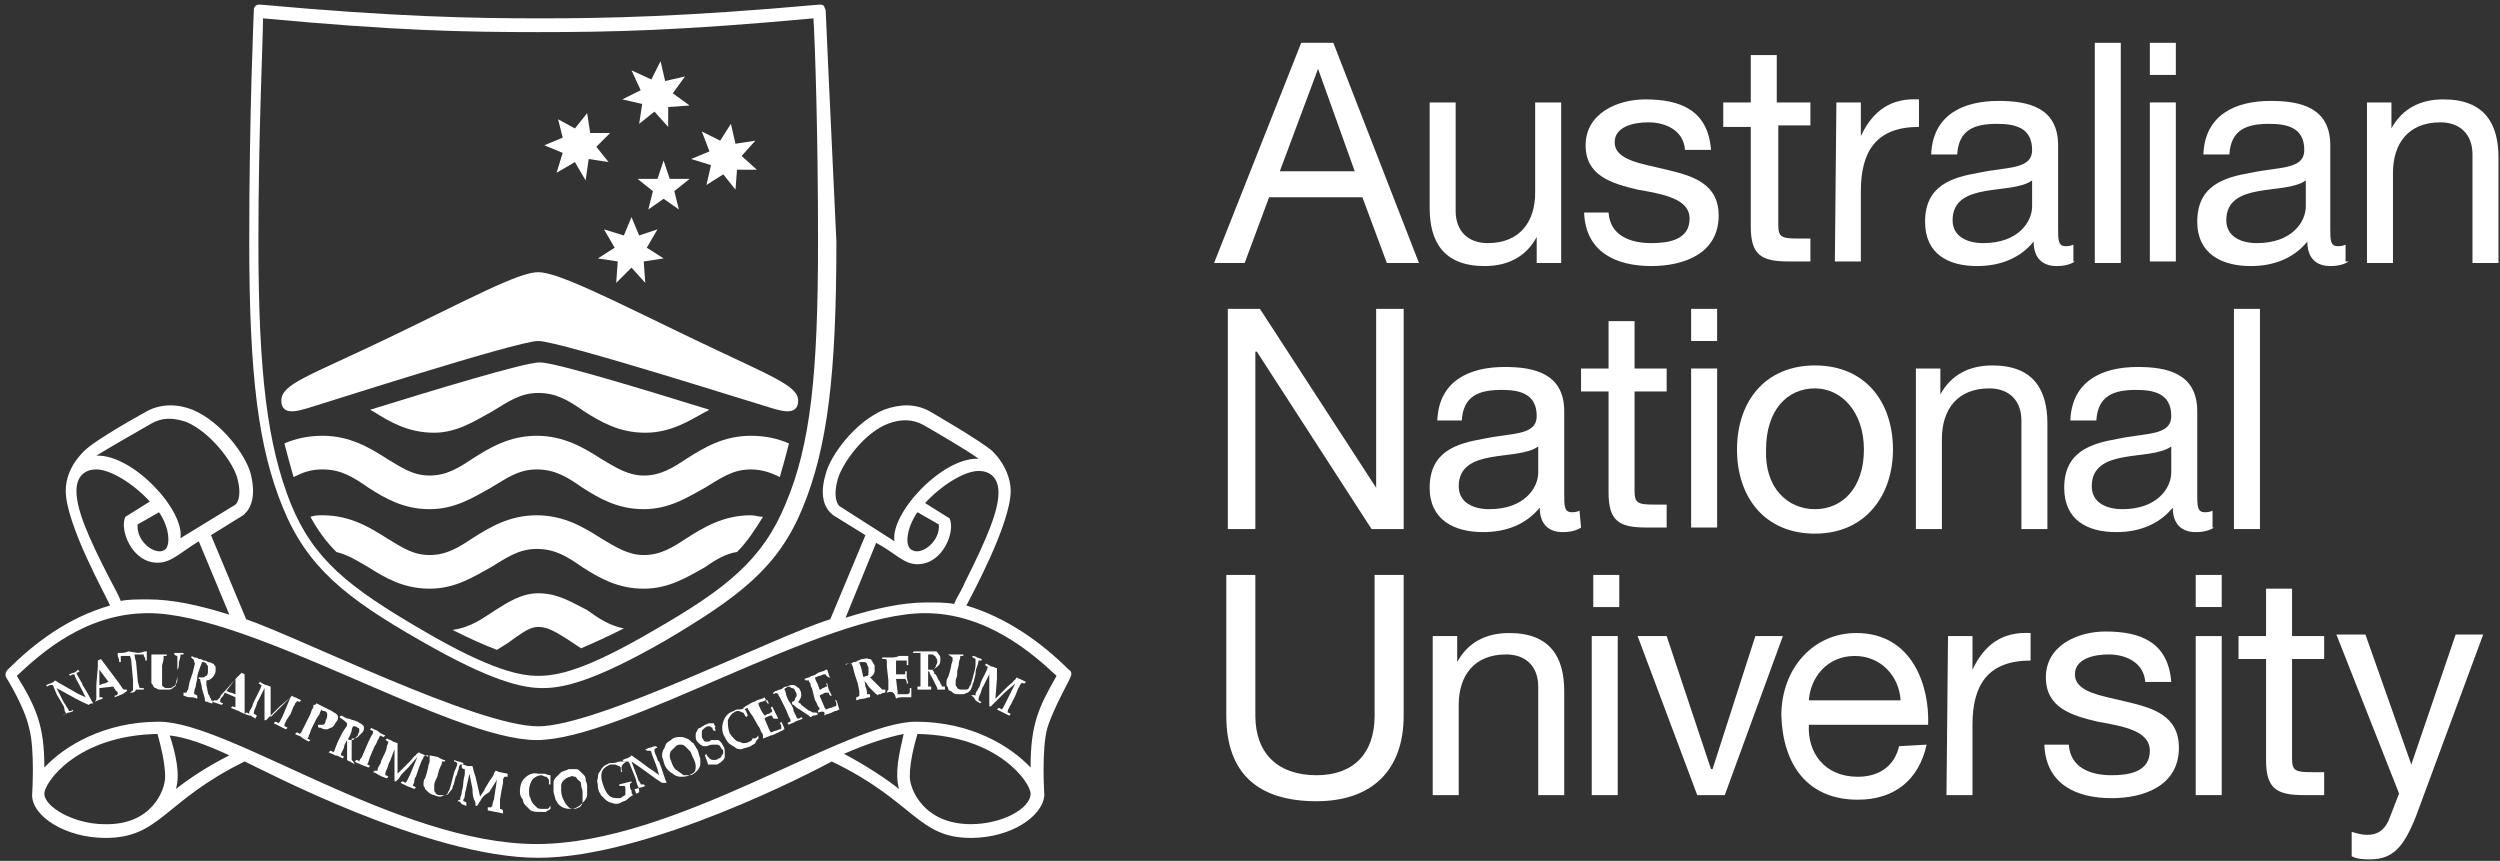 <?xml version="1.0" encoding="utf-8"?>
<!-- Generator: Adobe Illustrator 26.5.0, SVG Export Plug-In . SVG Version: 6.00 Build 0)  -->
<svg version="1.1" id="Layer_1" xmlns="http://www.w3.org/2000/svg" xmlns:xlink="http://www.w3.org/1999/xlink" x="0px" y="0px"
	 viewBox="0 0 163.5 56.3" style="enable-background:new 0 0 163.5 56.3;" xml:space="preserve">
<rect x="0" y="0" width="163.5" height="56.3" fill="#333333" stroke="none"/>
<style type="text/css">
	.st0{fill:#FFFFFF;}
</style>
<g>
	<path class="st0" d="M85.1,2.8h2.1l5.6,14.4h-2.1l-1.6-4.3H83l-1.6,4.3h-2L85.1,2.8z M83.7,11.2h4.9l-2.4-6.7l0,0L83.7,11.2z"/>
	<g>
		<path class="st0" d="M102.1,17.2h-1.6v-1.7l0,0c-0.7,1.3-1.9,1.9-3.4,1.9c-2.7,0-3.6-1.6-3.6-3.8V6.7h1.7v7.1
			c0,1.3,0.8,2.1,2.1,2.1c2.1,0,3.1-1.4,3.1-3.3V6.7h1.7C102.1,6.7,102.1,17.2,102.1,17.2z"/>
		<path class="st0" d="M105.2,13.9c0.1,1.5,1.4,2,2.8,2c1.1,0,2.5-0.2,2.5-1.6c0-1.3-1.7-1.6-3.4-1.9c-1.7-0.4-3.4-0.9-3.4-2.9
			c0-2.1,2.1-3,3.9-3c2.3,0,4.1,0.7,4.3,3.3h-1.7c-0.1-1.3-1.3-1.8-2.4-1.8c-1,0-2.2,0.3-2.2,1.3c0,1.2,1.8,1.4,3.4,1.8
			c1.7,0.4,3.4,0.9,3.4,3c0,2.5-2.3,3.3-4.4,3.3c-2.3,0-4.3-0.9-4.4-3.5H105.2z"/>
		<path class="st0" d="M116.3,6.7h2.1v1.5h-2.1v6.5c0,0.8,0.2,0.9,1.3,0.9h0.8v1.5H117c-1.8,0-2.5-0.4-2.5-2.3V8.3h-1.8V6.7h1.8V3.6
			h1.7v3.1H116.3z"/>
		<path class="st0" d="M120.1,6.7h1.6v2.2l0,0c0.8-1.7,2-2.5,3.8-2.4v1.8c-2.8,0-3.8,1.6-3.8,4.2v4.6H120L120.1,6.7L120.1,6.7z"/>
		<path class="st0" d="M135.7,17.1c-0.3,0.2-0.7,0.3-1.2,0.3c-0.9,0-1.5-0.5-1.5-1.6c-0.9,1.1-2.2,1.6-3.7,1.6
			c-1.9,0-3.4-0.8-3.4-2.9c0-2.4,1.8-2.9,3.5-3.2c1.9-0.4,3.5-0.2,3.5-1.5c0-1.5-1.2-1.7-2.3-1.7c-1.5,0-2.5,0.4-2.6,2h-1.7
			c0.1-2.6,2.1-3.5,4.4-3.5c1.9,0,3.9,0.4,3.9,2.9v5.4c0,0.8,0,1.2,0.5,1.2c0.1,0,0.3,0,0.5-0.1v1.1H135.7z M132.9,11.8
			c-0.7,0.5-2,0.5-3.1,0.7s-2.1,0.6-2.1,1.9c0,1.1,1,1.5,2,1.5c2.3,0,3.2-1.4,3.2-2.4L132.9,11.8L132.9,11.8z"/>
		<rect x="137" y="2.8" class="st0" width="1.7" height="14.4"/>
		<path class="st0" d="M142.3,4.9h-1.7V2.8h1.7V4.9z M140.6,6.7h1.7v10.4h-1.7V6.7z"/>
		<path class="st0" d="M153.6,17.1c-0.3,0.2-0.7,0.3-1.2,0.3c-0.9,0-1.5-0.5-1.5-1.6c-0.9,1.1-2.2,1.6-3.7,1.6
			c-1.9,0-3.5-0.8-3.5-2.9c0-2.4,1.8-2.9,3.5-3.2c1.9-0.4,3.5-0.2,3.5-1.5c0-1.5-1.2-1.7-2.3-1.7c-1.5,0-2.5,0.4-2.6,2h-1.7
			c0.1-2.6,2.1-3.5,4.4-3.5c1.9,0,3.9,0.4,3.9,2.9v5.4c0,0.8,0,1.2,0.5,1.2c0.1,0,0.3,0,0.5-0.1v1.1H153.6z M150.8,11.8
			c-0.7,0.5-2,0.5-3.1,0.7s-2.1,0.6-2.1,1.9c0,1.1,1,1.5,2,1.5c2.3,0,3.2-1.4,3.2-2.4L150.8,11.8L150.8,11.8z"/>
		<path class="st0" d="M154.8,6.7h1.6v1.7l0,0c0.7-1.3,1.9-1.9,3.4-1.9c2.7,0,3.6,1.6,3.6,3.8v6.9h-1.7v-7.1c0-1.3-0.8-2.1-2.1-2.1
			c-2.1,0-3.1,1.4-3.1,3.3v5.9h-1.7V6.7z"/>
		<polygon class="st0" points="80.3,20.2 82.4,20.2 90,31.9 90,31.9 90,20.2 91.8,20.2 91.8,34.6 89.7,34.6 82.2,23 82.1,23 
			82.1,34.6 80.3,34.6 		"/>
		<path class="st0" d="M103.4,34.5c-0.3,0.2-0.7,0.3-1.2,0.3c-0.9,0-1.5-0.5-1.5-1.6c-0.9,1.1-2.2,1.6-3.7,1.6
			c-1.9,0-3.5-0.8-3.5-2.9c0-2.4,1.8-2.9,3.5-3.2c1.9-0.4,3.5-0.2,3.5-1.5c0-1.5-1.2-1.7-2.3-1.7c-1.5,0-2.5,0.4-2.6,2H94
			c0.1-2.6,2.1-3.5,4.4-3.5c1.9,0,3.9,0.4,3.9,2.9v5.4c0,0.8,0,1.2,0.5,1.2c0.1,0,0.3,0,0.5-0.1L103.4,34.5L103.4,34.5z M100.6,29.2
			c-0.7,0.5-2,0.5-3.1,0.7s-2.1,0.6-2.1,1.9c0,1.1,1,1.5,2,1.5c2.3,0,3.2-1.4,3.2-2.4V29.2z"/>
		<path class="st0" d="M106.9,24.1h2.1v1.5h-2.1v6.5c0,0.8,0.2,0.9,1.3,0.9h0.8v1.5h-1.3c-1.8,0-2.5-0.4-2.5-2.3v-6.6h-1.8v-1.5h1.8
			V21h1.7V24.1z"/>
		<path class="st0" d="M112.3,22.3h-1.7v-2.1h1.7V22.3z M110.6,24.1h1.7v10.4h-1.7V24.1z"/>
		<path class="st0" d="M118.7,23.9c3.3,0,5.1,2.4,5.1,5.5c0,3-1.8,5.5-5.1,5.5c-3.3,0-5.1-2.4-5.1-5.5
			C113.6,26.3,115.4,23.9,118.7,23.9 M118.7,33.3c1.8,0,3.2-1.4,3.2-3.9s-1.5-4-3.2-4c-1.8,0-3.2,1.4-3.2,4
			C115.4,31.9,116.9,33.3,118.7,33.3"/>
		<path class="st0" d="M125.3,24.1h1.6v1.7l0,0c0.7-1.3,1.9-1.9,3.4-1.9c2.7,0,3.6,1.6,3.6,3.8v6.9h-1.7v-7.1c0-1.3-0.8-2.1-2.1-2.1
			c-2.1,0-3.1,1.4-3.1,3.3v5.9h-1.7C125.3,34.6,125.3,24.1,125.3,24.1z"/>
		<path class="st0" d="M144.8,34.5c-0.3,0.2-0.7,0.3-1.2,0.3c-0.9,0-1.5-0.5-1.5-1.6c-0.9,1.1-2.2,1.6-3.7,1.6
			c-1.9,0-3.4-0.8-3.4-2.9c0-2.4,1.8-2.9,3.5-3.2c1.9-0.4,3.5-0.2,3.5-1.5c0-1.5-1.2-1.7-2.3-1.7c-1.5,0-2.5,0.4-2.6,2h-1.7
			c0.1-2.6,2.1-3.5,4.4-3.5c1.9,0,3.9,0.4,3.9,2.9v5.4c0,0.8,0,1.2,0.5,1.2c0.1,0,0.3,0,0.5-0.1v1.1H144.8z M142,29.2
			c-0.7,0.5-2,0.5-3.1,0.7s-2.1,0.6-2.1,1.9c0,1.1,1,1.5,2,1.5c2.3,0,3.2-1.4,3.2-2.4L142,29.2L142,29.2z"/>
		<rect x="146.1" y="20.2" class="st0" width="1.7" height="14.4"/>
		<path class="st0" d="M91.8,46.8c0,3.6-2.1,5.6-5.7,5.6c-3.7,0-5.9-1.7-5.9-5.6v-9.2h1.9v9.2c0,2.5,1.5,3.9,4,3.9
			c2.4,0,3.8-1.4,3.8-3.9v-9.2h1.9C91.8,37.6,91.8,46.8,91.8,46.8z"/>
		<path class="st0" d="M93.7,41.6h1.6v1.7l0,0c0.7-1.3,1.9-1.9,3.4-1.9c2.7,0,3.6,1.6,3.6,3.8V52h-1.7v-7.1c0-1.3-0.8-2.1-2.1-2.1
			c-2.1,0-3.1,1.4-3.1,3.3V52h-1.7C93.7,52,93.7,41.6,93.7,41.6z"/>
		<path class="st0" d="M105.9,39.7h-1.7v-2.1h1.7V39.7z M104.1,41.6h1.7V52h-1.7V41.6z"/>
		<polygon class="st0" points="112.8,52 111,52 107.1,41.6 109,41.6 111.9,50.3 112,50.3 114.8,41.6 116.6,41.6 		"/>
		<path class="st0" d="M126,48.7c-0.5,2.3-2.1,3.6-4.5,3.6c-3.3,0-4.9-2.3-5-5.5c0-3.1,2.1-5.4,4.9-5.4c3.7,0,4.8,3.5,4.7,6h-7.8
			c-0.1,1.8,1,3.4,3.2,3.4c1.4,0,2.4-0.7,2.7-2L126,48.7L126,48.7z M124.3,45.8c-0.1-1.6-1.3-2.9-3-2.9c-1.8,0-2.9,1.4-3,2.9H124.3z
			"/>
		<path class="st0" d="M127.4,41.6h1.6v2.2l0,0c0.8-1.7,2-2.5,3.8-2.4v1.8c-2.8,0-3.8,1.6-3.8,4.2V52h-1.7L127.4,41.6L127.4,41.6z"
			/>
		<path class="st0" d="M135.3,48.7c0.1,1.5,1.4,2,2.8,2c1.1,0,2.5-0.2,2.5-1.6c0-1.3-1.7-1.6-3.4-1.9c-1.7-0.4-3.4-0.9-3.4-2.9
			c0-2.1,2.1-3,3.9-3c2.3,0,4.1,0.7,4.3,3.3h-1.7c-0.1-1.3-1.3-1.8-2.4-1.8c-1,0-2.2,0.3-2.2,1.3c0,1.2,1.8,1.4,3.4,1.8
			c1.7,0.4,3.4,0.9,3.4,3c0,2.5-2.3,3.3-4.4,3.3c-2.3,0-4.3-0.9-4.4-3.5C133.7,48.7,135.3,48.7,135.3,48.7z"/>
		<path class="st0" d="M145.3,39.7h-1.7v-2.1h1.7V39.7z M143.6,41.6h1.7V52h-1.7V41.6z"/>
		<path class="st0" d="M149.9,41.6h2.1v1.5h-2.1v6.5c0,0.8,0.2,0.9,1.3,0.9h0.8V52h-1.3c-1.8,0-2.5-0.4-2.5-2.3v-6.6h-1.8v-1.5h1.8
			v-3.1h1.7V41.6z"/>
		<path class="st0" d="M158,53.4c-0.8,2-1.5,2.8-3,2.8c-0.4,0-0.8,0-1.2-0.2v-1.6c0.3,0.1,0.7,0.2,1,0.2c0.7,0,1.1-0.3,1.4-0.9
			l0.7-1.8l-4.1-10.4h1.9l3,8.5l0,0l2.9-8.5h1.8L158,53.4z"/>
		<path class="st0" d="M54,0.7c0-0.1-0.1-0.2-0.1-0.3c-0.1-0.1-0.2-0.1-0.3-0.1c-8.9,0.8-13.9,0.9-18.3,0.9S25.8,1.1,17,0.3
			c-0.1,0-0.2,0-0.3,0.1c-0.1,0.1-0.1,0.2-0.1,0.3s-0.3,6.6-0.3,15.1c0,8.8,0.6,13.5,2.2,17.4s4.1,5.9,9,8.7c4.7,2.7,6.7,3.1,8,3.1
			c1.3,0,3.3-0.4,8-3.1c4.9-2.9,7.4-4.8,9-8.7s2.2-8.6,2.2-17.4C54.3,7.4,54,0.8,54,0.7 M51.4,32.9c-1.5,3.7-3.9,5.6-8.6,8.3
			c-4.6,2.7-6.4,3-7.6,3c-1.1,0-3-0.3-7.6-3c-4.8-2.8-7.1-4.6-8.6-8.3c-1.5-3.8-2.1-8.4-2.1-17.1c0-7.2,0.3-13.1,0.3-14.6
			c8.6,0.8,13,0.9,18,0.9c4.9,0,9.3-0.1,18-0.9c0.1,1.6,0.3,7.4,0.3,14.6C53.5,24.5,53,29.1,51.4,32.9"/>
		<path class="st0" d="M44.9,30c-0.9,0.6-1.7,1.1-2.8,1.1c-1,0-1.8-0.5-2.8-1.1c-1.1-0.7-2.4-1.5-4.2-1.5S32,29.3,30.9,30
			c-0.9,0.6-1.7,1.1-2.8,1.1s-1.8-0.5-2.8-1.1c-1.1-0.7-2.4-1.5-4.2-1.5c-1,0-1.8,0.2-2.5,0.5c0.2,0.8,0.4,1.5,0.6,2.2
			c0.6-0.3,1.1-0.5,1.9-0.5c1.2,0,2,0.5,3,1.2c1.1,0.7,2.3,1.4,4,1.4s2.9-0.8,4-1.4c1-0.6,1.8-1.2,3-1.2s2,0.5,3,1.2
			c1.1,0.7,2.3,1.4,4,1.4s2.9-0.8,4-1.4c1-0.6,1.8-1.2,3-1.2c0.7,0,1.3,0.2,1.9,0.5c0.2-0.7,0.4-1.4,0.6-2.2
			c-0.7-0.3-1.5-0.5-2.5-0.5C47.3,28.5,46,29.3,44.9,30"/>
		<path class="st0" d="M32.2,26.9c1-0.6,1.8-1.2,3-1.2s2,0.5,3,1.2c1.1,0.7,2.3,1.4,4,1.4s2.9-0.8,4-1.4c0.1,0,0.1-0.1,0.2-0.1
			c-4.2-1.3-10.1-3.1-11.1-3.1s-6.9,1.8-11.1,3.1c0.1,0,0.1,0.1,0.2,0.1c1.1,0.7,2.3,1.4,4,1.4C29.9,28.3,31.1,27.5,32.2,26.9"/>
		<path class="st0" d="M44.9,35.2c-0.9,0.6-1.7,1.1-2.8,1.1c-1,0-1.8-0.5-2.8-1.1c-1.1-0.7-2.4-1.5-4.2-1.5s-3.1,0.8-4.2,1.5
			c-0.9,0.6-1.7,1.1-2.8,1.1s-1.8-0.5-2.8-1.1c-1.1-0.7-2.4-1.5-4.2-1.5c-0.3,0-0.5,0-0.8,0.1c0.5,0.9,1,1.6,1.7,2.3
			c0.8,0.2,1.4,0.6,2.1,1c1.1,0.7,2.3,1.4,4,1.4s2.9-0.8,4-1.4c1-0.6,1.8-1.2,3-1.2s2,0.5,3,1.2c1.1,0.7,2.3,1.4,4,1.4
			s2.9-0.8,4-1.4c0.7-0.5,1.4-0.9,2.1-1c0.7-0.7,1.2-1.5,1.7-2.3c-0.3,0-0.5-0.1-0.8-0.1C47.3,33.7,46,34.5,44.9,35.2"/>
		<path class="st0" d="M35.2,38.8c-1.1,0-2,0.6-2.8,1.1s-1.5,1.1-2.8,1.3c1.2,0.6,2.1,1,2.9,1.3c0.5-0.3,0.8-0.5,1.2-0.8
			c0.7-0.5,1.1-0.7,1.5-0.7c0.6,0,1.1,0.3,1.9,0.8c0.3,0.2,0.6,0.4,0.9,0.6c0.7-0.3,1.6-0.7,2.8-1.3c-1-0.2-1.7-0.7-2.4-1.2
			C37.4,39.4,36.5,38.8,35.2,38.8"/>
		<polygon class="st0" points="42,6.8 41.8,8.1 42.8,7.3 43.7,8.3 43.7,7 45.1,6.9 44,6.1 44.8,5 43.5,5.3 43.2,4 42.6,5.2 
			41.3,4.6 41.9,5.9 40.7,6.5 		"/>
		<polygon class="st0" points="36.8,10 36.4,11.3 37.6,10.6 38.3,11.8 38.5,10.4 39.8,10.6 39,9.6 39.9,8.7 38.6,8.7 38.4,7.4 
			37.6,8.4 36.5,7.8 36.8,9 35.6,9.5 		"/>
		<polygon class="st0" points="46.5,10.8 46.2,12.1 47.3,11.4 48.1,12.4 48.2,11.1 49.5,11.1 48.5,10.2 49.4,9.2 48.1,9.4 47.8,8.1 
			47.1,9.2 45.9,8.6 46.4,9.9 45.2,10.4 		"/>
		<polygon class="st0" points="43.8,11.7 43.4,10.5 43,11.7 41.7,11.7 42.7,12.5 42.4,13.7 43.4,13 44.4,13.7 44.1,12.5 45.1,11.7 
					"/>
		<polygon class="st0" points="42.3,16.2 43,15 41.8,15.4 41.3,14.2 40.8,15.4 39.5,15 40.2,16.2 39.1,16.9 40.4,17.1 40.3,18.5 
			41.3,17.5 42.2,18.5 42.1,17.1 43.4,16.9 		"/>
		<path class="st0" d="M45.2,22.1c-5.2-2.5-8.7-4.3-10-4.3s-4.6,1.8-9.8,4.3s-7,3-7,4.1s1.3,0.6,1.7,0.5c0.4-0.1,13.7-4.4,15.1-4.4
			s14.9,4.3,15.3,4.4c0.4,0.1,1.7,0.6,1.7-0.5C52.2,25.2,50.4,24.6,45.2,22.1"/>
		<path class="st0" d="M69.9,43.8c-1.7-1.7-4-3.4-6.7-4.2c0.2-0.4,2.9-5.3,2.9-7.5c0-0.7-0.3-1.7-1.2-2.6c-0.8-0.7-4.1-2.6-4.1-2.6
			c-0.9-0.5-1.9-0.5-3-0.1c-1.9,0.8-3.5,3-3.8,4.2c-0.6,2,0.4,2.6,0.5,2.7l2.1,1.3l-2.3,5.5c-3.6,1.1-15.2,7-19.1,7
			c-4,0-15.6-5.8-19.1-7L13.8,35l2.1-1.3c0.1-0.1,1-0.7,0.5-2.7c-0.3-1.2-1.9-3.4-3.8-4.2c-1-0.4-2.1-0.4-3,0.1c0,0-3.3,1.8-4.1,2.6
			c-0.9,0.9-1.2,1.8-1.2,2.6c0,2.2,2.7,7,2.9,7.5c-2.8,0.8-5,2.5-6.7,4.2c-0.1,0.1-0.2,0.3-0.1,0.5c0,0,1.2,1.9,1.5,3.3
			C2.3,49,2.1,52,2.1,52c0,1.4,2.2,2.8,4.8,2.8c3.6,0,3.8-2.4,9.1-5c1.1,0.5,12,6.3,19.2,6.3s18.1-5.7,19.2-6.3c5.4,2.6,5.6,5,9.1,5
			c2.6,0,4.7-1.4,4.8-2.8c0,0-0.2-3,0.2-4.4c0.4-1.3,1.5-3.2,1.5-3.3C70.1,44.1,70.1,43.9,69.9,43.8 M54.9,33.1c0,0-0.5-0.4-0.1-1.8
			c0.3-1,1.7-3,3.3-3.6c0.8-0.3,1.6-0.3,2.3,0.1c0,0,2.8,1.6,3.6,2.2c-2.4-0.1-5.8,3.6-5.5,5.4L54.9,33.1z M61.4,34.3
			c0.1,1.1-1.1,2-1.7,1.7c-0.6-0.2-0.4-1.5,0.3-2.5L61.4,34.3z M57.3,35.5c1.3,0.7,1.8,1.4,2.7,1.4c1.7,0,2.5-2.2,2.1-3l-1.6-1
			c1.1-1.2,2.6-2.1,3.5-2.1c0.8,0,1.3,0.5,1.3,1.4c0,1.2-0.7,2.9-2.2,5.9c-0.2,0.5-0.5,0.9-0.7,1.4c-0.5-0.1-1.1-0.1-1.8-0.1
			c-1.6,0-3.4,0.4-5.3,1L57.3,35.5z M9.9,27.7c0.7-0.4,1.4-0.4,2.3-0.1c1.6,0.7,3,2.6,3.3,3.6c0.4,1.4-0.1,1.8-0.1,1.8l-3.6,2.2
			c0.3-1.8-3.1-5.5-5.5-5.4C7.1,29.3,9.9,27.7,9.9,27.7 M10.7,36c-0.6,0.3-1.8-0.6-1.7-1.7l1.4-0.8C11.1,34.5,11.2,35.8,10.7,36
			 M5,32.1c0-0.9,0.5-1.4,1.3-1.4c0.9,0,2.4,0.9,3.5,2.1l-1.6,1c-0.4,0.8,0.4,3,2.1,3c0.9,0,1.4-0.6,2.7-1.4l2,4.8
			c-1.9-0.6-3.7-1-5.3-1c-0.7,0-1.3,0-1.8,0.1c-0.2-0.5-0.5-1-0.7-1.4C5.7,35,5,33.3,5,32.1 M6.8,53.9c-1.9,0-3.9-1.1-3.9-2
			c0-0.7,2.1-3.8,7.4-3.9c0.2,0.7,0.5,1.9,0.5,2.8C10.8,51.7,9.9,54,6.8,53.9 M11.5,51.6c0.3-0.9,0-2.3-0.4-3.5
			c1,0.1,2.4,0.6,3.9,1.3C13.6,50.1,12.4,50.9,11.5,51.6 M58.8,51.6c-0.9-0.7-2.1-1.5-3.6-2.3c1.6-0.7,2.9-1.1,3.9-1.3
			C58.8,49.3,58.5,50.6,58.8,51.6 M63.5,53.9c-3.1,0-4-2.3-4-3.1c0-1,0.3-2.1,0.5-2.8c5.3,0.1,7.4,3.2,7.4,3.9
			C67.4,52.9,65.5,53.9,63.5,53.9 M67.4,50.2c-1.3-1.4-3.9-3-7.5-3c-4.6,0-15.7,8-24.8,8s-20.1-8-24.7-8c-3.6,0-6.2,1.6-7.5,3
			c0-2.7-0.5-3.9-1.8-6c1.6-1.5,4.5-4.1,8.6-4.1c6.7,0,19.8,8.3,25.4,8.3s18.7-8.3,25.4-8.3c4,0,7,2.6,8.6,4.1
			C67.9,46.3,67.4,47.4,67.4,50.2"/>
		<path class="st0" d="M4.1,46.8c0.1-0.1,0.2-0.1,0.2-0.1l0,0c0,0,0,0,0-0.1c0,0-0.1-0.1-0.1-0.3c0-0.1-0.1-0.2-0.2-0.4l-0.3-0.5
			l-0.2-0.5c0-0.1-0.1-0.1-0.1-0.1l0,0c0,0,0,0-0.1,0c0,0-0.1,0-0.2,0.1L3,44.8c0.1,0,0.2-0.1,0.3-0.1l0.2-0.1l0.1-0.1
			c0.3,0.2,0.7,0.4,1.2,0.7c0.3,0.2,0.6,0.3,0.8,0.4l-0.2-0.4c-0.3-0.6-0.5-0.9-0.5-1c0,0,0-0.1-0.1-0.1c0,0-0.1,0-0.2,0.1l-0.1-0.1
			c0.1,0,0.2-0.1,0.3-0.1c0.1,0,0.2-0.1,0.3-0.2l0.1,0.1C5.1,44,5,44,5,44l0,0c0,0.1,0.1,0.2,0.2,0.4s0.2,0.3,0.2,0.4
			C5.8,45.4,6,45.9,6.1,46l0,0c-0.1,0-0.2,0-0.3,0.1c-0.5-0.2-1.2-0.6-2.1-1.1l0.4,0.8c0.1,0.2,0.2,0.3,0.3,0.5
			c0.1,0.1,0.1,0.2,0.1,0.2l0,0c0,0,0,0,0.1,0s0.1,0,0.1-0.1l0,0l0.1,0.1c-0.2,0.1-0.3,0.1-0.3,0.1C4.4,46.6,4.3,46.7,4.1,46.8
			L4.1,46.8z"/>
		<path class="st0" d="M6.2,45.9L6.2,45.9c0.1-0.1,0.1-0.2,0.1-0.2l0,0c0,0,0,0,0-0.1c0,0,0-0.1,0-0.3c0-0.1,0-0.2,0-0.5l0.1-1.2
			v-0.4l0.2-0.1l1.2,1.6L8,45l0.1,0.1l0,0l0,0c0,0,0,0,0.1,0c0,0,0,0,0.1,0v0.1L8,45.4l-0.5,0.2v-0.1c0.1,0,0.2-0.1,0.2-0.1
			s0,0,0-0.1c0,0,0-0.1-0.1-0.1l-0.2-0.3L6.5,45v0.2c0,0.2,0,0.3,0,0.3s0,0,0,0.1c0,0,0.1,0,0.2,0v0.1l-0.3,0.1L6.2,45.9z M6.5,44.8
			c0.1,0,0.2-0.1,0.3-0.1c0.1,0,0.2-0.1,0.3-0.1l-0.6-0.8L6.5,44.8z"/>
		<path class="st0" d="M8.5,45.3L8.5,45.3c0.1-0.1,0.2-0.1,0.2-0.2c0,0,0,0,0-0.1s0-0.2,0-0.5l-0.1-1.1c0-0.3-0.1-0.5-0.1-0.5H8.3
			c-0.1,0-0.2,0-0.3,0H7.9c0,0,0,0,0,0.1s0,0.2,0,0.3H7.8c0-0.2-0.1-0.4-0.1-0.4c0-0.1,0-0.1,0-0.2l0,0c0,0,0.1,0,0.2,0
			s0.3,0,0.5-0.1L9,42.7c0.3,0,0.4-0.1,0.5-0.1h0.1l0,0c0,0.1,0,0.1,0,0.2c0,0,0,0.1,0,0.4H9.5c0-0.1,0-0.2-0.1-0.3v-0.1
			c0,0,0,0-0.1,0s-0.2,0-0.3,0H8.8c0,0,0,0.2,0.1,0.5L9,44.4c0,0.3,0.1,0.4,0.1,0.5c0,0,0,0.1,0.1,0.1c0,0,0.1,0,0.2,0v0.1
			c-0.2,0-0.4,0-0.5,0C8.8,45.3,8.7,45.3,8.5,45.3"/>
		<path class="st0" d="M9.9,42.8L9.9,42.8h0.5h0.2h0.2h0.1v0.1c-0.1,0-0.2,0-0.2,0s0,0,0,0.1s0,0.2-0.1,0.5v0.4v0.2
			c0,0.2,0,0.4,0,0.4c0,0.1,0,0.2,0,0.3s0.1,0.1,0.2,0.2c0,0,0.1,0,0.2,0s0.3,0,0.3-0.1c0.1,0,0.2-0.1,0.2-0.2
			c0-0.1,0.1-0.3,0.1-0.5v-0.4c0-0.3,0-0.5,0-0.6c0-0.2,0-0.2,0-0.3l0,0c0,0-0.1,0-0.2-0.1v-0.1c0.2,0,0.3,0,0.3,0l0,0H12v0.1
			c-0.1,0-0.2,0-0.2,0s0,0,0,0.1c0,0,0,0.1-0.1,0.4c0,0.2,0,0.4-0.1,0.5v0.4c0,0.1,0,0.2,0,0.3s-0.1,0.2-0.1,0.3s-0.1,0.1-0.2,0.2
			c-0.1,0.1-0.2,0.1-0.3,0.1s-0.2,0-0.4,0s-0.3,0-0.4-0.1c-0.1,0-0.2-0.1-0.2-0.2c-0.1-0.1-0.1-0.1-0.1-0.2c0-0.1,0-0.2,0-0.2
			s0-0.2,0-0.3v-0.3v-0.5C9.9,43.1,9.9,43,9.9,42.8C9.9,42.7,9.9,42.7,9.9,42.8c0-0.1,0-0.1,0-0.2L9.9,42.8z"/>
		<path class="st0" d="M12.5,43L12.5,43c0-0.1,0.1-0.1,0.2,0c0.1,0,0.2,0,0.3,0.1c0.1,0,0.2,0,0.3,0.1c0.1,0,0.2,0,0.3,0.1
			c0.2,0,0.3,0.1,0.3,0.1c0.1,0,0.1,0.1,0.2,0.2c0,0.1,0,0.2,0,0.3s-0.1,0.3-0.2,0.4c-0.1,0.1-0.2,0.2-0.4,0.2c0,0.1,0,0.1,0,0.2
			c0,0.1,0,0.1,0,0.1l0,0l0.1,0.5c0,0.1,0.1,0.2,0.1,0.2c0,0.1,0.1,0.2,0.1,0.2s0,0,0,0.1c0,0,0,0,0.1,0V46c-0.2,0-0.3-0.1-0.3-0.1
			c-0.1,0-0.2,0-0.2-0.1v-0.1L13.2,45c0-0.2-0.1-0.4-0.1-0.5s0-0.1-0.1-0.1v-0.1c0.1,0,0.2,0,0.3,0s0.1-0.1,0.2-0.1
			c0.1-0.1,0.1-0.2,0.1-0.3s0-0.2,0-0.3s-0.1-0.1-0.1-0.2c0,0-0.1-0.1-0.2-0.1h-0.1c0,0,0,0.1-0.1,0.3c-0.1,0.3-0.2,0.5-0.2,0.7
			s-0.1,0.4-0.1,0.6c-0.1,0.2-0.1,0.4-0.1,0.4c0,0.1,0,0.1,0,0.1l0,0l0,0c0,0,0.1,0,0.2,0.1v0.2c-0.2-0.1-0.3-0.1-0.5-0.1
			s-0.3-0.1-0.4-0.1v-0.2c0.1,0,0.2,0,0.2,0l0,0l0,0c0,0,0-0.1,0.1-0.2l0.1-0.5l0.2-0.6l0.1-0.4c0-0.1,0.1-0.2,0-0.3l0,0
			C12.7,43.1,12.6,43.1,12.5,43"/>
		<path class="st0" d="M13.9,45.9l0.1-0.1c0.1,0,0.1,0,0.1,0l0,0c0,0,0,0,0.1,0c0,0,0.1-0.1,0.2-0.2c0-0.1,0.1-0.2,0.3-0.4l0.8-0.9
			l0.3-0.3l0.2,0.1v2v0.3v0.2c0,0,0,0,0,0.1l0,0c0,0,0,0,0.1,0c0,0,0,0,0.1,0l-0.2,0l-0.4-0.2l-0.5-0.2l0.1-0.1c0.1,0,0.2,0.1,0.2,0
			l0,0c0,0,0-0.1,0-0.2v-0.4l-0.7-0.3l-0.1,0.2c-0.1,0.1-0.2,0.2-0.2,0.3c0,0,0,0,0,0.1c0,0,0.1,0.1,0.2,0.1l-0.1,0.1L14.2,46
			L13.9,45.9z M14.8,45.2c0.1,0,0.2,0.1,0.3,0.1s0.2,0.1,0.3,0.1v-1L14.8,45.2z"/>
		<path class="st0" d="M16,46.7l0.1-0.1c0.1,0,0.2,0.1,0.2,0.1l0,0c0,0,0,0,0-0.1s0.1-0.2,0.2-0.4c0-0.1,0.1-0.3,0.2-0.5
			s0.2-0.4,0.3-0.6c0.1-0.2,0.1-0.3,0.1-0.3l0,0l0,0c-0.1,0-0.1-0.1-0.2-0.1l0.1-0.1c0.2,0.1,0.3,0.2,0.4,0.2s0.2,0.1,0.3,0.1v0.4
			v0.3v1.3c0.2-0.2,0.3-0.3,0.4-0.4l0.4-0.4c0.2-0.2,0.3-0.3,0.4-0.4c0,0,0.1-0.1,0.2-0.2c0.1,0.1,0.2,0.1,0.2,0.1l0.4,0.2l-0.1,0.1
			l0,0c-0.1,0-0.2-0.1-0.2,0L19.3,46c0,0.1-0.1,0.2-0.1,0.2L19,46.7L18.8,47c-0.1,0.1-0.1,0.2-0.1,0.2c-0.1,0.1-0.1,0.2-0.1,0.3l0,0
			l0,0c0,0,0.1,0,0.2,0.1l-0.1,0.1l-0.4-0.2l-0.4-0.2l0.1-0.1c0.1,0,0.2,0.1,0.2,0.1s0,0,0.1-0.1c0,0,0.1-0.2,0.2-0.4l0.5-1.2
			l-0.7,0.6L18,46.5c-0.1,0.1-0.2,0.2-0.4,0.4c-0.1,0.1-0.2,0.2-0.2,0.2h-0.1c0-0.1,0-0.3,0-0.4c0-0.3,0-0.6,0-0.7v-1l-0.4,0.8
			c-0.1,0.1-0.1,0.3-0.2,0.5s-0.1,0.3-0.1,0.3s0,0,0,0.1l0,0c0,0,0.1,0,0.2,0.1L16.7,47c-0.1-0.1-0.2-0.1-0.3-0.2
			C16.2,46.8,16.1,46.7,16,46.7"/>
		<path class="st0" d="M20.6,46.1l0.1-0.1l0.4,0.2l0.6,0.3c0.1,0.1,0.2,0.1,0.3,0.2c0.1,0.1,0.1,0.1,0.1,0.2c0,0.1,0,0.2-0.1,0.3
			s-0.1,0.2-0.2,0.3s-0.2,0.1-0.4,0.2c-0.1,0-0.3,0-0.4-0.1h-0.1c0,0-0.1,0-0.1-0.1v-0.1l0,0l0,0l0,0c0.1,0,0.2,0,0.3,0
			c0.1,0,0.2-0.1,0.2-0.3c0.1-0.1,0.1-0.3,0.1-0.4c0-0.1-0.1-0.2-0.2-0.2s-0.1,0-0.2-0.1c0,0.1-0.1,0.2-0.1,0.3L20.7,47l-0.3,0.6
			c-0.1,0.2-0.1,0.3-0.2,0.5c0,0.1-0.1,0.2-0.1,0.2l0,0l0,0l0.2,0.1l-0.1,0.1c-0.2-0.1-0.4-0.2-0.5-0.3s-0.3-0.1-0.4-0.2l0.1-0.1
			c0.1,0,0.2,0.1,0.2,0.1l0,0c0,0,0,0,0.1-0.1c0.1-0.2,0.2-0.4,0.3-0.6l0.3-0.6l0.1-0.3c0.1-0.1,0.1-0.2,0.1-0.2v-0.1l0,0l0,0
			L20.6,46.1z"/>
		<path class="st0" d="M22.2,46.9l0.1-0.1c0,0,0.1,0,0.2,0.1c0.1,0,0.1,0.1,0.3,0.1c0.1,0,0.2,0.1,0.3,0.1c0.1,0,0.2,0.1,0.3,0.1
			c0.1,0.1,0.2,0.1,0.3,0.2c0.1,0.1,0.1,0.1,0.1,0.2c0,0.1,0,0.2-0.1,0.3s-0.2,0.2-0.3,0.3c-0.1,0.1-0.3,0.1-0.4,0.1
			c0,0.1,0,0.1,0,0.2c0,0.1,0,0.1,0,0.1l0,0v0.5c0,0.1,0,0.2,0,0.2c0,0.1,0,0.2,0,0.3c0,0,0,0,0,0.1c0,0,0,0,0.1,0.1l0.1,0.2
			c-0.1-0.1-0.2-0.1-0.3-0.2c-0.1,0-0.2-0.1-0.2-0.1v-0.1v-0.7c0-0.2,0-0.4,0-0.5s0-0.1,0-0.1l0,0c0.1,0.1,0.2,0.1,0.3,0.1
			c0.1,0,0.1,0,0.2-0.1s0.1-0.1,0.2-0.2c0-0.1,0.1-0.2,0.1-0.3s0-0.2-0.1-0.2c0,0-0.1-0.1-0.2-0.1h-0.1c0,0-0.1,0.1-0.1,0.3
			c-0.1,0.3-0.2,0.5-0.3,0.6c-0.1,0.2-0.2,0.3-0.2,0.5c-0.1,0.2-0.2,0.4-0.2,0.4c0,0.1,0,0.1,0,0.1l0,0l0,0c0,0,0.1,0,0.2,0.1
			l-0.1,0.1c-0.2-0.1-0.3-0.2-0.5-0.2c-0.1-0.1-0.3-0.1-0.4-0.2l0.1-0.1c0.1,0,0.2,0.1,0.2,0.1l0,0l0,0c0,0,0.1-0.1,0.1-0.2l0.2-0.5
			l0.3-0.6l0.2-0.3c0.1-0.1,0.1-0.2,0.1-0.3l0,0C22.4,47,22.3,47,22.2,46.9"/>
		<path class="st0" d="M25.2,48.1l-0.1,0.1c-0.1,0-0.2-0.1-0.2-0.1l0,0l0,0c0,0,0,0-0.1,0.1c0,0,0,0.1-0.1,0.2
			c-0.1,0.3-0.2,0.4-0.2,0.4l-0.3,0.7l-0.1,0.3c0,0.1-0.1,0.2-0.1,0.2l0,0l0,0c0,0,0.1,0,0.2,0.1l-0.1,0.1c-0.2-0.1-0.3-0.1-0.5-0.2
			c-0.2-0.1-0.3-0.1-0.4-0.2l0.1-0.1c0.1,0,0.2,0.1,0.2,0.1l0,0l0,0c0,0,0-0.1,0.1-0.2c0.1-0.1,0.1-0.2,0.2-0.4l0.3-0.7
			c0.1-0.2,0.2-0.4,0.2-0.4c0.1-0.1,0.1-0.2,0.1-0.3l0,0l0,0c0,0-0.1,0-0.2-0.1l0.1-0.1c0.1,0.1,0.2,0.1,0.4,0.2
			C24.9,48,25,48,25.2,48.1"/>
		<path class="st0" d="M24.4,50.5l0.1-0.1c0.1,0,0.2,0,0.2,0l0,0c0,0,0,0,0-0.1s0.1-0.2,0.2-0.4c0-0.1,0.1-0.3,0.2-0.5
			s0.2-0.4,0.2-0.6c0.1-0.2,0.1-0.3,0.1-0.3l0,0l0,0c-0.1,0-0.1-0.1-0.2-0.1l0.1-0.1c0.2,0.1,0.3,0.1,0.4,0.2c0.1,0,0.2,0.1,0.3,0.1
			V49v0.3v1.3c0.2-0.2,0.3-0.3,0.4-0.4l0.4-0.4c0.2-0.2,0.3-0.4,0.4-0.4c0-0.1,0.1-0.1,0.2-0.2c0.1,0.1,0.2,0.1,0.2,0.1l0.4,0.2
			l0-0.1l0,0c-0.1,0-0.2,0-0.2,0l-0.1,0.1c0,0.1-0.1,0.2-0.1,0.2l-0.2,0.5l-0.2,0.6c-0.1,0.1-0.1,0.2-0.1,0.3S27,51.3,27,51.4l0,0
			l0,0c0,0,0.1,0,0.2,0.1l-0.1,0.1l-0.5-0.2l-0.4-0.2l0.1-0.1c0.1,0,0.2,0.1,0.2,0.1s0,0,0.1-0.1c0,0,0.1-0.2,0.2-0.4l0.5-1.2
			l-0.6,0.7l-0.3,0.3c-0.1,0.1-0.2,0.2-0.3,0.4c-0.1,0.1-0.2,0.2-0.2,0.2h-0.1c0-0.1,0-0.3,0-0.4c0-0.3,0-0.6,0-0.7v-1l-0.3,0.8
			c-0.1,0.1-0.1,0.3-0.2,0.5s-0.1,0.3-0.1,0.3s0,0,0,0.1l0,0c0,0,0.1,0,0.2,0.1l-0.1,0.1c-0.1,0-0.2-0.1-0.3-0.1
			C24.6,50.6,24.5,50.5,24.4,50.5"/>
		<path class="st0" d="M28.1,49.4L28.1,49.4l0.5,0.1l0.2,0.1l0.2,0.1h0.1v0.1c-0.1,0-0.2,0-0.2,0s0,0,0,0.1s-0.1,0.2-0.2,0.5
			l-0.1,0.4L28.5,51c-0.1,0.2-0.1,0.3-0.1,0.4c0,0.1,0,0.2,0,0.3s0.1,0.1,0.1,0.2c0.1,0.1,0.2,0.1,0.3,0.1c0.1,0,0.3,0,0.3,0
			c0.1,0,0.2-0.1,0.2-0.2c0.1-0.1,0.1-0.2,0.2-0.5l0.1-0.4c0.1-0.3,0.1-0.5,0.2-0.6c0-0.1,0.1-0.2,0.1-0.3c0,0,0,0,0-0.1
			c0,0-0.1-0.1-0.2-0.1v-0.1c0.2,0.1,0.3,0.1,0.3,0.1l0,0l0.3,0.1V50c-0.1,0-0.2,0-0.2,0l0,0c0,0-0.1,0.1-0.1,0.3
			c-0.1,0.2-0.1,0.4-0.2,0.5l-0.1,0.4c0,0.1-0.1,0.2-0.1,0.3s-0.1,0.2-0.2,0.3C29.3,52,29.2,52,29.1,52s-0.2,0.1-0.3,0.1
			c-0.1,0-0.2,0-0.4-0.1c-0.1,0-0.3-0.1-0.4-0.2c-0.1-0.1-0.1-0.1-0.2-0.2c0-0.1-0.1-0.2-0.1-0.2c0-0.1,0-0.2,0-0.2s0-0.2,0.1-0.3
			l0.1-0.3l0.1-0.4c0-0.2,0.1-0.3,0.1-0.4c0-0.1,0-0.1,0-0.1s0,0,0-0.1L28.1,49.4z"/>
		<path class="st0" d="M29.9,52.4L29.9,52.4c0.1-0.1,0.2-0.1,0.2-0.1l0,0c0,0,0,0,0-0.1s0.1-0.2,0.1-0.4c0-0.1,0.1-0.3,0.1-0.6
			c0-0.2,0.1-0.5,0.1-0.6c0-0.2,0-0.3,0-0.3l0,0l0,0c-0.1,0-0.1,0-0.2-0.1V50c0.2,0,0.3,0.1,0.4,0.1s0.2,0,0.3,0l0.1,0.4l0.1,0.3
			l0.3,1.3c0.1-0.2,0.3-0.4,0.3-0.5l0.3-0.5c0.2-0.3,0.3-0.4,0.3-0.5s0.1-0.1,0.1-0.2c0.1,0,0.2,0.1,0.3,0.1l0.5,0.1v0.2l0,0
			c-0.1,0-0.2,0-0.2,0s-0.1,0.1-0.1,0.2c0,0.1,0,0.2,0,0.2l-0.1,0.5l-0.1,0.6c0,0.2,0,0.2,0,0.3c0,0.2,0,0.2,0,0.3l0,0l0,0
			c0,0,0.1,0,0.2,0.1v0.2l-0.5-0.1L31.9,53v-0.2c0.1,0,0.2,0,0.2,0s0,0,0.1-0.1c0,0,0-0.2,0.1-0.4l0.2-1.3L32,51.8L31.7,52
			c-0.1,0.1-0.2,0.2-0.3,0.4c-0.1,0.1-0.1,0.2-0.2,0.3h-0.1c0-0.1,0-0.3-0.1-0.4c-0.1-0.3-0.1-0.6-0.1-0.7l-0.2-1l-0.2,0.9
			c0,0.1-0.1,0.3-0.1,0.5s-0.1,0.3-0.1,0.3s0,0,0,0.1l0,0c0,0,0.1,0,0.2,0.1v0.2c-0.1,0-0.2-0.1-0.3-0.1
			C30.1,52.4,30,52.4,29.9,52.4"/>
		<path class="st0" d="M36,52.7v0.2c-0.1,0.1-0.2,0.1-0.3,0.2c-0.1,0-0.2,0-0.4,0s-0.4,0-0.6-0.1c-0.1-0.1-0.2-0.2-0.3-0.3
			s-0.2-0.2-0.2-0.4C34.1,52.2,34,52,34,51.8c0-0.4,0.1-0.7,0.3-0.9s0.5-0.4,0.9-0.3c0.1,0,0.3,0,0.4,0s0.2,0.1,0.4,0.1l0,0
			c0,0.1,0,0.1,0,0.2c0,0.1,0,0.3,0,0.4h-0.1c0-0.1,0-0.2,0-0.3c-0.1-0.1-0.1-0.2-0.2-0.2c-0.1,0-0.2-0.1-0.3-0.1
			c-0.2,0-0.4,0.1-0.6,0.3c-0.1,0.2-0.2,0.4-0.2,0.7c0,0.2,0,0.4,0.1,0.5c0,0.1,0.1,0.3,0.2,0.4c0.1,0.1,0.2,0.2,0.2,0.2
			c0.1,0.1,0.2,0.1,0.4,0.1c0.1,0,0.2,0,0.3,0S35.9,52.8,36,52.7L36,52.7z"/>
		<path class="st0" d="M36.2,51.8c0-0.2,0-0.4,0-0.6c0-0.2,0.1-0.3,0.2-0.4c0.1-0.1,0.2-0.2,0.3-0.3c0.2-0.1,0.3-0.1,0.5-0.2
			c0.2,0,0.4,0,0.5,0s0.2,0.1,0.3,0.2c0.1,0.1,0.2,0.2,0.2,0.2c0.1,0.1,0.1,0.2,0.1,0.3s0.1,0.2,0.1,0.4s0,0.4,0,0.6
			c0,0.1-0.1,0.3-0.2,0.4s-0.2,0.2-0.3,0.3c-0.2,0.1-0.3,0.2-0.5,0.2s-0.4,0-0.6-0.1c-0.2-0.1-0.3-0.2-0.4-0.4
			C36.3,52.3,36.3,52.1,36.2,51.8 M36.7,51.7c0,0.3,0.1,0.5,0.2,0.7c0.1,0.2,0.2,0.3,0.3,0.4c0.1,0.1,0.2,0.1,0.4,0.1
			c0.1,0,0.2-0.1,0.3-0.1c0.1-0.1,0.2-0.2,0.2-0.4s0-0.4,0-0.6c0-0.2-0.1-0.3-0.1-0.5s-0.1-0.2-0.2-0.3s-0.1-0.2-0.2-0.2
			c-0.1,0-0.2-0.1-0.3,0c-0.1,0-0.3,0.1-0.4,0.2c-0.1,0.1-0.2,0.2-0.2,0.4C36.7,51.3,36.7,51.5,36.7,51.7"/>
		<path class="st0" d="M40.7,50.5L40.7,50.5c-0.1,0-0.1-0.1-0.1-0.2c0-0.1,0-0.1,0-0.1l-0.1-0.1c-0.1,0-0.2-0.1-0.3-0.1
			s-0.2,0-0.3,0c-0.2,0.1-0.4,0.2-0.5,0.4s-0.1,0.5,0,0.8s0.2,0.6,0.4,0.8s0.4,0.2,0.7,0.2c0.1,0,0.1,0,0.2-0.1
			c0.1,0,0.1-0.1,0.2-0.1c0,0,0-0.1,0-0.2c0-0.1,0-0.1,0-0.2c0-0.1,0-0.2-0.1-0.2l0,0c0,0-0.1,0-0.3,0v-0.1l0.4-0.1l0.4-0.1v0.1
			c-0.1,0-0.1,0.1-0.1,0.1s0,0,0,0.1s0,0.2,0.1,0.3c0,0.1,0,0.2,0.1,0.3c-0.2,0.1-0.3,0.2-0.4,0.3c-0.1,0.1-0.3,0.1-0.4,0.2
			c-0.2,0.1-0.4,0.1-0.6,0c-0.1,0-0.3-0.1-0.4-0.2c-0.1-0.1-0.2-0.2-0.3-0.3c-0.1-0.2-0.2-0.3-0.2-0.6c0-0.2-0.1-0.3,0-0.5
			c0-0.1,0-0.3,0.1-0.4c0.1-0.1,0.1-0.2,0.2-0.3c0.1-0.1,0.2-0.2,0.3-0.2c0.1-0.1,0.2-0.1,0.4-0.1s0.3-0.1,0.5-0.1s0.3,0,0.4,0l0,0
			C40.6,50,40.6,50.2,40.7,50.5"/>
		<path class="st0" d="M41.6,51.9c0.1,0,0.2-0.1,0.2-0.1l0,0c0,0,0,0,0-0.1c0,0,0-0.2-0.1-0.3c0-0.1-0.1-0.2-0.1-0.4l-0.2-0.5
			L41.2,50c0-0.1-0.1-0.1-0.1-0.2l0,0c0,0,0,0-0.1,0c0,0-0.1,0-0.2,0l-0.1-0.1c0.1,0,0.2-0.1,0.3-0.1l0.2-0.1l0.1-0.1
			c0.3,0.2,0.7,0.5,1.1,0.8c0.3,0.2,0.6,0.4,0.7,0.5L43,50.3c-0.2-0.6-0.4-1-0.4-1.1c0,0,0-0.1-0.1-0.1c0,0-0.1,0-0.2,0L42.2,49
			c0.1,0,0.2-0.1,0.3-0.1s0.2-0.1,0.4-0.1l0.1,0.1c-0.1,0-0.2,0.1-0.2,0.1l0,0c0,0.1,0,0.2,0.1,0.4s0.1,0.4,0.2,0.4
			c0.3,0.8,0.4,1.2,0.5,1.4l0,0c-0.1,0-0.2,0-0.3,0c-0.5-0.3-1.1-0.8-2-1.4l0.3,0.8c0.1,0.2,0.1,0.4,0.2,0.5
			c0.1,0.1,0.1,0.2,0.1,0.2l0,0c0,0,0,0,0.1,0s0.1,0,0.1,0l0,0l0.1,0.1c-0.2,0.1-0.3,0.1-0.3,0.1c-0.1,0-0.2,0.1-0.4,0.1L41.6,51.9z
			"/>
		<path class="st0" d="M43.5,50.1c-0.1-0.2-0.1-0.4-0.2-0.6c0-0.2,0-0.3,0.1-0.5c0.1-0.1,0.1-0.3,0.2-0.4c0.1-0.1,0.3-0.2,0.4-0.3
			c0.2-0.1,0.3-0.1,0.5-0.1c0.1,0,0.2,0,0.4,0.1c0.1,0,0.2,0.1,0.3,0.2c0.1,0.1,0.2,0.1,0.2,0.2c0.1,0.1,0.1,0.2,0.2,0.3
			c0.1,0.2,0.1,0.4,0.2,0.6c0,0.2,0,0.3,0,0.4c0,0.1-0.1,0.3-0.2,0.4c-0.1,0.1-0.3,0.3-0.5,0.3c-0.2,0.1-0.4,0.1-0.6,0.1
			c-0.2,0-0.4-0.1-0.5-0.2C43.8,50.5,43.6,50.3,43.5,50.1 M43.9,49.8c0.1,0.3,0.2,0.5,0.4,0.6c0.1,0.1,0.3,0.2,0.4,0.3
			c0.1,0,0.2,0,0.4,0c0.1-0.1,0.2-0.1,0.3-0.2c0.1-0.1,0.1-0.3,0.1-0.4c0-0.2-0.1-0.4-0.2-0.6c-0.1-0.2-0.1-0.3-0.2-0.4
			c-0.1-0.1-0.2-0.2-0.3-0.3s-0.2-0.1-0.3-0.1s-0.2,0-0.3,0.1S44,49,43.9,49.1s-0.1,0.3-0.1,0.4C43.8,49.4,43.8,49.6,43.9,49.8"/>
		<path class="st0" d="M46.8,47.8L46.8,47.8c-0.2,0-0.2-0.1-0.2-0.2c-0.1,0-0.1-0.1-0.2-0.1c-0.1,0-0.2,0-0.3,0.1s-0.2,0.1-0.2,0.3
			c0,0.1,0,0.2,0,0.3s0.1,0.1,0.1,0.2l0.1,0.1c0,0,0.1,0,0.2,0c0.1,0,0.1,0,0.2-0.1c0.1,0,0.2,0,0.2,0c0.1,0,0.2,0,0.2,0
			c0.1,0,0.1,0,0.2,0.1l0.1,0.1c0,0.1,0.1,0.1,0.1,0.2c0.1,0.1,0.1,0.3,0.1,0.4c0,0.1,0,0.2,0,0.3s-0.1,0.2-0.1,0.2
			c-0.1,0.1-0.2,0.2-0.4,0.3c0,0-0.1,0-0.2,0s-0.2,0-0.4,0c0-0.1-0.1-0.3-0.2-0.6l0.1-0.1c0,0.1,0.1,0.2,0.2,0.3
			c0.1,0.1,0.2,0.1,0.3,0.1s0.2,0,0.3-0.1c0.1,0,0.2-0.1,0.2-0.2c0.1-0.1,0.1-0.1,0.1-0.2c0-0.1,0-0.2-0.1-0.2
			c0-0.1-0.1-0.1-0.1-0.2c0,0-0.1-0.1-0.2-0.1c-0.1,0-0.2,0-0.3,0c-0.2,0-0.3,0.1-0.4,0.1c-0.1,0-0.2,0-0.2,0
			c-0.1,0-0.1-0.1-0.2-0.1c-0.1-0.1-0.1-0.1-0.2-0.2c-0.1-0.1-0.1-0.2-0.1-0.4c0-0.1,0-0.2,0.1-0.3c0-0.1,0.1-0.2,0.2-0.2
			c0.1-0.1,0.2-0.1,0.3-0.2c0.1,0,0.2-0.1,0.3-0.1s0.2,0,0.3,0l0,0c0,0.1,0,0.1,0.1,0.2C46.7,47.6,46.8,47.7,46.8,47.8"/>
		<path class="st0" d="M49.6,48.1v0.2c-0.1,0.1-0.2,0.2-0.2,0.3c-0.1,0.1-0.2,0.1-0.3,0.2c-0.2,0.1-0.4,0.1-0.6,0.2
			c-0.1,0-0.3,0-0.4-0.1c-0.1-0.1-0.2-0.1-0.3-0.2c-0.2-0.1-0.3-0.3-0.4-0.5c-0.2-0.3-0.2-0.7-0.1-1c0.1-0.3,0.3-0.6,0.7-0.7
			c0.1-0.1,0.2-0.1,0.3-0.1s0.2,0,0.4-0.1l0,0c0,0.1,0,0.1,0.1,0.2c0,0.1,0.1,0.2,0.1,0.3l-0.1,0.1c-0.1-0.1-0.1-0.2-0.2-0.3
			c-0.1,0-0.2-0.1-0.3-0.1s-0.2,0-0.3,0.1c-0.2,0.1-0.3,0.3-0.4,0.5c0,0.2,0,0.5,0.1,0.8c0.1,0.2,0.2,0.3,0.3,0.4
			c0.1,0.1,0.2,0.2,0.3,0.2s0.2,0.1,0.3,0.1s0.3,0,0.4-0.1c0.1,0,0.2-0.1,0.2-0.2C49.5,48.3,49.5,48.2,49.6,48.1L49.6,48.1z"/>
		<path class="st0" d="M49.9,48.3L49.9,48.3c0-0.1,0-0.2,0-0.2s0-0.1-0.1-0.2c-0.1-0.2-0.1-0.3-0.2-0.4l-0.4-0.7
			c0,0-0.1-0.1-0.2-0.3c-0.1-0.1-0.1-0.2-0.1-0.2l0,0c0,0-0.1,0-0.2,0.1l-0.1-0.1l0.3-0.2c0.1,0,0.1-0.1,0.2-0.1
			c0.1-0.1,0.3-0.1,0.4-0.2l0.3-0.1c0,0,0.1,0,0.2-0.1l0,0l0,0l0.1,0.2c0,0,0,0.1,0.1,0.2h0.1c-0.1-0.1-0.1-0.2-0.1-0.2l0,0h-0.1
			c-0.1,0-0.2,0.1-0.3,0.1S49.6,46,49.6,46c0,0.1,0.1,0.3,0.2,0.5l0.2,0.3c0.1,0,0.1-0.1,0.2-0.1c0,0,0.1,0,0.2-0.1
			c0,0,0.1,0,0.1-0.1l0,0c0,0,0-0.1-0.1-0.2l0.1-0.1l0.2,0.4l0.2,0.4l-0.3,0c-0.1-0.1-0.1-0.2-0.1-0.2s0,0-0.1,0s-0.2,0.1-0.3,0.1
			c0,0-0.1,0.1-0.1,0.1l0.3,0.7c0,0.1,0.1,0.1,0.1,0.2c0.1,0,0.2-0.1,0.3-0.1s0.2-0.1,0.3-0.1s0.1-0.1,0.1-0.1l0,0
			c0-0.1,0-0.2-0.1-0.3l0.1-0.1c0.1,0.2,0.2,0.4,0.2,0.5l0,0c-0.1,0-0.1,0.1-0.2,0.1l-0.2,0.1c-0.2,0.1-0.4,0.2-0.5,0.2
			C50.4,48.1,50.2,48.2,49.9,48.3"/>
		<path class="st0" d="M50.6,45.4L50.6,45.4c-0.1-0.1,0-0.1,0.1-0.2c0.1,0,0.2-0.1,0.3-0.1s0.2-0.1,0.2-0.1c0.1-0.1,0.2-0.1,0.3-0.1
			c0.1-0.1,0.3-0.1,0.3-0.1c0.1,0,0.2,0,0.3,0.1s0.2,0.1,0.2,0.2c0.1,0.1,0.1,0.3,0.1,0.4c0,0.1-0.1,0.3-0.2,0.4l0.1,0.1
			c0.1,0,0.1,0.1,0.1,0.1l0,0l0.4,0.3c0.1,0.1,0.2,0.1,0.2,0.1c0.1,0.1,0.2,0.1,0.2,0.1s0,0,0.1,0c0,0,0,0,0.1,0l0.1,0.1
			c-0.1,0.1-0.3,0.1-0.3,0.1c-0.1,0-0.1,0.1-0.2,0.1c0,0,0,0-0.1-0.1l-0.6-0.4c-0.2-0.1-0.3-0.2-0.4-0.3c-0.1,0-0.1-0.1-0.1-0.1
			v-0.1c0.1,0,0.2-0.1,0.2-0.2s0.1-0.1,0.1-0.2c0-0.1,0-0.2-0.1-0.3c0-0.1-0.1-0.2-0.2-0.2c-0.1,0-0.1-0.1-0.2-0.1
			c0,0-0.1,0-0.2,0.1c0,0-0.1,0-0.1,0.1c0,0,0.1,0.1,0.1,0.3c0.1,0.3,0.2,0.5,0.3,0.6c0.1,0.2,0.2,0.3,0.2,0.5
			c0.1,0.2,0.2,0.4,0.2,0.4c0,0.1,0.1,0.1,0.1,0.1l0,0l0,0c0,0,0.1,0,0.2-0.1l0.1,0.1c-0.2,0.1-0.3,0.1-0.5,0.2
			c-0.1,0.1-0.3,0.1-0.4,0.2l-0.1-0.1c0.1-0.1,0.2-0.1,0.2-0.1l0,0c0,0,0,0,0-0.1c0,0,0-0.1-0.1-0.2l-0.2-0.5l-0.3-0.6L51,45.6
			c-0.1-0.1-0.1-0.2-0.1-0.2l0,0C50.8,45.3,50.7,45.3,50.6,45.4"/>
		<path class="st0" d="M53.5,46.6L53.5,46.6c0-0.1,0-0.2,0.1-0.2c0-0.1,0-0.1-0.1-0.2c-0.1-0.2-0.1-0.3-0.2-0.4L53.1,45
			c0,0-0.1-0.1-0.1-0.3c-0.1-0.1-0.1-0.2-0.1-0.2l0,0c0,0-0.1,0-0.2,0l-0.1-0.1l0.3-0.1c0.1,0,0.1-0.1,0.2-0.1
			c0.1,0,0.3-0.1,0.4-0.2l0.3-0.1c0,0,0.1,0,0.2-0.1c0,0,0,0,0.1,0l0,0l0.1,0.3c0,0,0,0.1,0.1,0.2h-0.1C54,44.2,54,44.1,54,44.1l0,0
			h-0.1c-0.1,0-0.2,0.1-0.3,0.1s-0.2,0.1-0.3,0.1c0,0.1,0.1,0.3,0.2,0.5l0.1,0.3c0.1,0,0.1,0,0.2-0.1c0,0,0.1,0,0.2-0.1
			c0.1,0,0.1,0,0.1,0l0,0c0,0,0-0.1-0.1-0.2h0.1l0.1,0.4l0.2,0.4h-0.1c-0.1-0.1-0.1-0.2-0.1-0.2s0,0-0.1,0s-0.2,0-0.3,0.1
			c-0.1,0-0.2,0.1-0.2,0.1l0.3,0.7c0,0.1,0.1,0.1,0.1,0.2c0.1,0,0.2-0.1,0.3-0.1s0.2-0.1,0.3-0.1s0.1-0.1,0.1-0.1l0,0
			c0-0.1,0-0.2-0.1-0.3h0.1c0.1,0.2,0.1,0.4,0.2,0.6l0,0c-0.1,0-0.1,0.1-0.3,0.1l-0.2,0.1c-0.2,0.1-0.4,0.1-0.5,0.2
			C54,46.5,53.8,46.5,53.5,46.6"/>
		<path class="st0" d="M55.3,43.5L55.3,43.5c0-0.1,0.1-0.1,0.2-0.1c0.1,0,0.2,0,0.3-0.1c0.1,0,0.2,0,0.3-0.1c0.1,0,0.2-0.1,0.3-0.1
			c0.2,0,0.3-0.1,0.4,0c0.1,0,0.2,0,0.2,0.1c0.1,0.1,0.1,0.2,0.2,0.3c0,0.1,0,0.3,0,0.4c0,0.1-0.1,0.3-0.3,0.4l0.1,0.1l0.1,0.1l0,0
			l0.3,0.3c0.1,0.1,0.1,0.1,0.1,0.1c0.1,0.1,0.2,0.2,0.2,0.2s0,0,0.1,0h0.1v0.2c-0.2,0-0.3,0.1-0.3,0.1c-0.1,0-0.2,0-0.2,0.1
			c0,0,0-0.1-0.1-0.1l-0.5-0.5c-0.1-0.2-0.2-0.3-0.3-0.4l-0.1-0.1v-0.1c0.1,0,0.2-0.1,0.3-0.1s0.1-0.1,0.1-0.2c0-0.1,0-0.2,0-0.3
			s-0.1-0.2-0.1-0.3c-0.1-0.1-0.1-0.1-0.2-0.1c0,0-0.1,0-0.2,0h-0.1c0,0,0,0.1,0.1,0.3c0.1,0.3,0.1,0.6,0.2,0.7
			c0,0.2,0.1,0.4,0.1,0.6c0.1,0.2,0.1,0.4,0.1,0.4c0,0.1,0,0.1,0,0.1l0,0l0,0c0,0,0.1,0,0.2,0v0.2c-0.2,0-0.3,0.1-0.5,0.1
			s-0.3,0.1-0.4,0.1v-0.2c0.1,0,0.2-0.1,0.2-0.1l0,0c0,0,0,0,0-0.1c0,0,0-0.1,0-0.2l-0.1-0.5l-0.2-0.6l-0.1-0.4
			c0-0.1-0.1-0.2-0.1-0.3l0,0C55.5,43.4,55.4,43.4,55.3,43.5"/>
		<path class="st0" d="M58,45.3L58,45.3c0-0.1,0.1-0.2,0.1-0.2c0-0.1,0-0.1,0-0.2c0-0.2,0-0.4,0-0.4L58,43.6c0,0,0-0.1,0-0.3
			c0-0.1,0-0.2-0.1-0.2l0,0c0,0-0.1,0-0.2,0V43h0.4c0.1,0,0.1,0,0.2,0c0.1,0,0.3,0,0.5-0.1h0.3c0,0,0.1,0,0.2,0c0,0,0,0,0.1,0l0,0
			v0.3c0,0,0,0.1,0,0.3h-0.1c0-0.1,0-0.2,0-0.3l0,0h-0.1c-0.1,0-0.2,0-0.3,0s-0.2,0-0.3,0c0,0.1,0,0.3,0,0.5v0.4c0.1,0,0.1,0,0.2,0
			c0,0,0.1,0,0.3,0c0.1,0,0.1,0,0.1,0l0,0c0,0,0-0.1,0-0.2h0.1v0.4l0.1,0.4h-0.1c0-0.1,0-0.2-0.1-0.3c0,0,0,0-0.1,0s-0.2,0-0.3,0
			s-0.2,0-0.2,0l0.1,0.8c0,0.1,0,0.2,0,0.2c0.1,0,0.2,0,0.3,0s0.2,0,0.3,0s0.1,0,0.2-0.1l0,0c0-0.1,0-0.2,0-0.3h0.1
			c0,0.2,0,0.4,0,0.6l0,0c-0.1,0-0.2,0-0.3,0h-0.2c-0.2,0-0.4,0-0.5,0.1C58.5,45.2,58.3,45.2,58,45.3"/>
		<path class="st0" d="M59.7,42.7L59.7,42.7c0-0.1,0.1-0.1,0.2-0.1c0.1,0,0.2,0,0.3,0s0.2,0,0.3,0s0.2,0,0.3,0c0.2,0,0.3,0,0.4,0
			c0.1,0,0.1,0.1,0.2,0.2c0.1,0.1,0.1,0.2,0.1,0.3s0,0.3-0.1,0.4c-0.1,0.1-0.2,0.2-0.4,0.3c0,0.1,0.1,0.1,0.1,0.2
			c0,0.1,0,0.1,0.1,0.1l0,0l0.2,0.4c0.1,0.1,0.1,0.2,0.1,0.2c0.1,0.1,0.1,0.2,0.1,0.2s0,0,0.1,0c0,0,0,0,0.1,0v0.2
			c-0.2,0-0.3,0-0.3,0c-0.1,0-0.2,0-0.2,0V45L61,44.4c-0.1-0.2-0.2-0.3-0.2-0.4c0-0.1-0.1-0.1-0.1-0.1v-0.1c0.1,0,0.2,0,0.3,0
			s0.1-0.1,0.2-0.2c0-0.1,0.1-0.2,0.1-0.3s0-0.2-0.1-0.3c0-0.1-0.1-0.1-0.2-0.2c0,0-0.1,0-0.2,0h-0.1c0,0,0,0.1,0,0.3
			c0,0.3,0,0.6,0,0.7c0,0.2,0,0.4,0,0.6c0,0.2,0,0.4,0,0.4c0,0.1,0,0.1,0,0.1l0,0l0,0c0,0,0.1,0,0.2,0v0.2c-0.2,0-0.4,0-0.5,0
			c-0.2,0-0.3,0-0.4,0v-0.2c0.1,0,0.2,0,0.2,0l0,0l0,0c0,0,0-0.1,0-0.2v-0.5v-0.7V43c0-0.2,0-0.2,0-0.3l0,0
			C59.9,42.7,59.9,42.7,59.7,42.7"/>
		<path class="st0" d="M62,42.8L62,42.8h0.5h0.2h0.2H63v0.1c-0.1,0-0.2,0-0.2,0s0,0,0,0.1s-0.1,0.2-0.1,0.5l-0.1,0.4v0.2
			c0,0.2-0.1,0.3-0.1,0.4c0,0.1,0,0.2,0,0.3s0.1,0.1,0.1,0.2c0.1,0.1,0.2,0.1,0.3,0.1s0.3,0,0.3,0c0.1,0,0.2-0.1,0.2-0.2
			c0.1-0.1,0.1-0.2,0.2-0.5l0.1-0.4c0.1-0.3,0.1-0.5,0.1-0.6s0-0.2,0-0.3l0,0c0,0-0.1-0.1-0.2-0.1v-0.1c0.2,0,0.3,0.1,0.3,0.1l0,0
			l0.3,0.1v0.1c-0.1,0-0.2,0-0.2,0l0,0c0,0,0,0.1-0.1,0.4c-0.1,0.2-0.1,0.4-0.1,0.5l-0.1,0.4c0,0.1-0.1,0.2-0.1,0.3
			s-0.1,0.2-0.1,0.3c-0.1,0.1-0.1,0.1-0.2,0.2c-0.1,0-0.2,0.1-0.3,0.1s-0.2,0-0.4,0s-0.3-0.1-0.4-0.2c-0.1,0-0.2-0.1-0.2-0.2
			s-0.1-0.1-0.1-0.2c0-0.1,0-0.2,0-0.2s0-0.2,0.1-0.3l0.1-0.3l0.1-0.4c0-0.2,0.1-0.3,0.1-0.4c0-0.1,0-0.1,0-0.1s0,0,0-0.1L62,42.8z"
			/>
		<path class="st0" d="M63.5,45.5L63.5,45.5c0.2-0.1,0.3,0,0.3,0l0,0c0,0,0,0,0-0.1s0.1-0.2,0.2-0.4c0.1-0.1,0.1-0.3,0.2-0.5
			s0.2-0.4,0.3-0.6c0.1-0.2,0.1-0.3,0.1-0.3l0,0l0,0c-0.1,0-0.1-0.1-0.2-0.1l0.1-0.1c0.2,0.1,0.3,0.2,0.4,0.2s0.2,0.1,0.3,0.1v0.4
			v0.3l-0.1,1.3c0.2-0.2,0.3-0.3,0.4-0.4l0.4-0.4c0.2-0.2,0.4-0.3,0.4-0.4c0.1,0,0.1-0.1,0.2-0.2c0.1,0.1,0.2,0.1,0.2,0.1l0.4,0.2
			L67,44.7l0,0c-0.1,0-0.2-0.1-0.2,0l-0.1,0.1c0,0.1-0.1,0.2-0.1,0.2l-0.2,0.5l-0.3,0.6C66,46.2,66,46.3,66,46.3
			c-0.1,0.1-0.1,0.2-0.1,0.3l0,0l0,0c0,0,0.1,0,0.2,0.1L66,46.8l-0.4-0.2l-0.4-0.2l0.1-0.1c0.1,0,0.2,0.1,0.2,0.1s0,0,0.1-0.1
			c0,0,0.1-0.2,0.2-0.4l0.6-1.2l-0.7,0.6l-0.3,0.3c-0.1,0.1-0.2,0.2-0.4,0.4c-0.1,0.1-0.2,0.2-0.2,0.2h-0.1c0-0.1,0-0.3,0-0.4
			c0-0.3,0-0.6,0-0.7v-1l-0.4,0.8c-0.1,0.1-0.1,0.3-0.2,0.5S64,45.7,64,45.7s0,0,0,0.1l0,0c0,0,0.1,0.1,0.2,0.1L64.1,46
			c-0.1-0.1-0.2-0.1-0.3-0.2C63.7,45.6,63.6,45.5,63.5,45.5"/>
	</g>
</g>
</svg>
